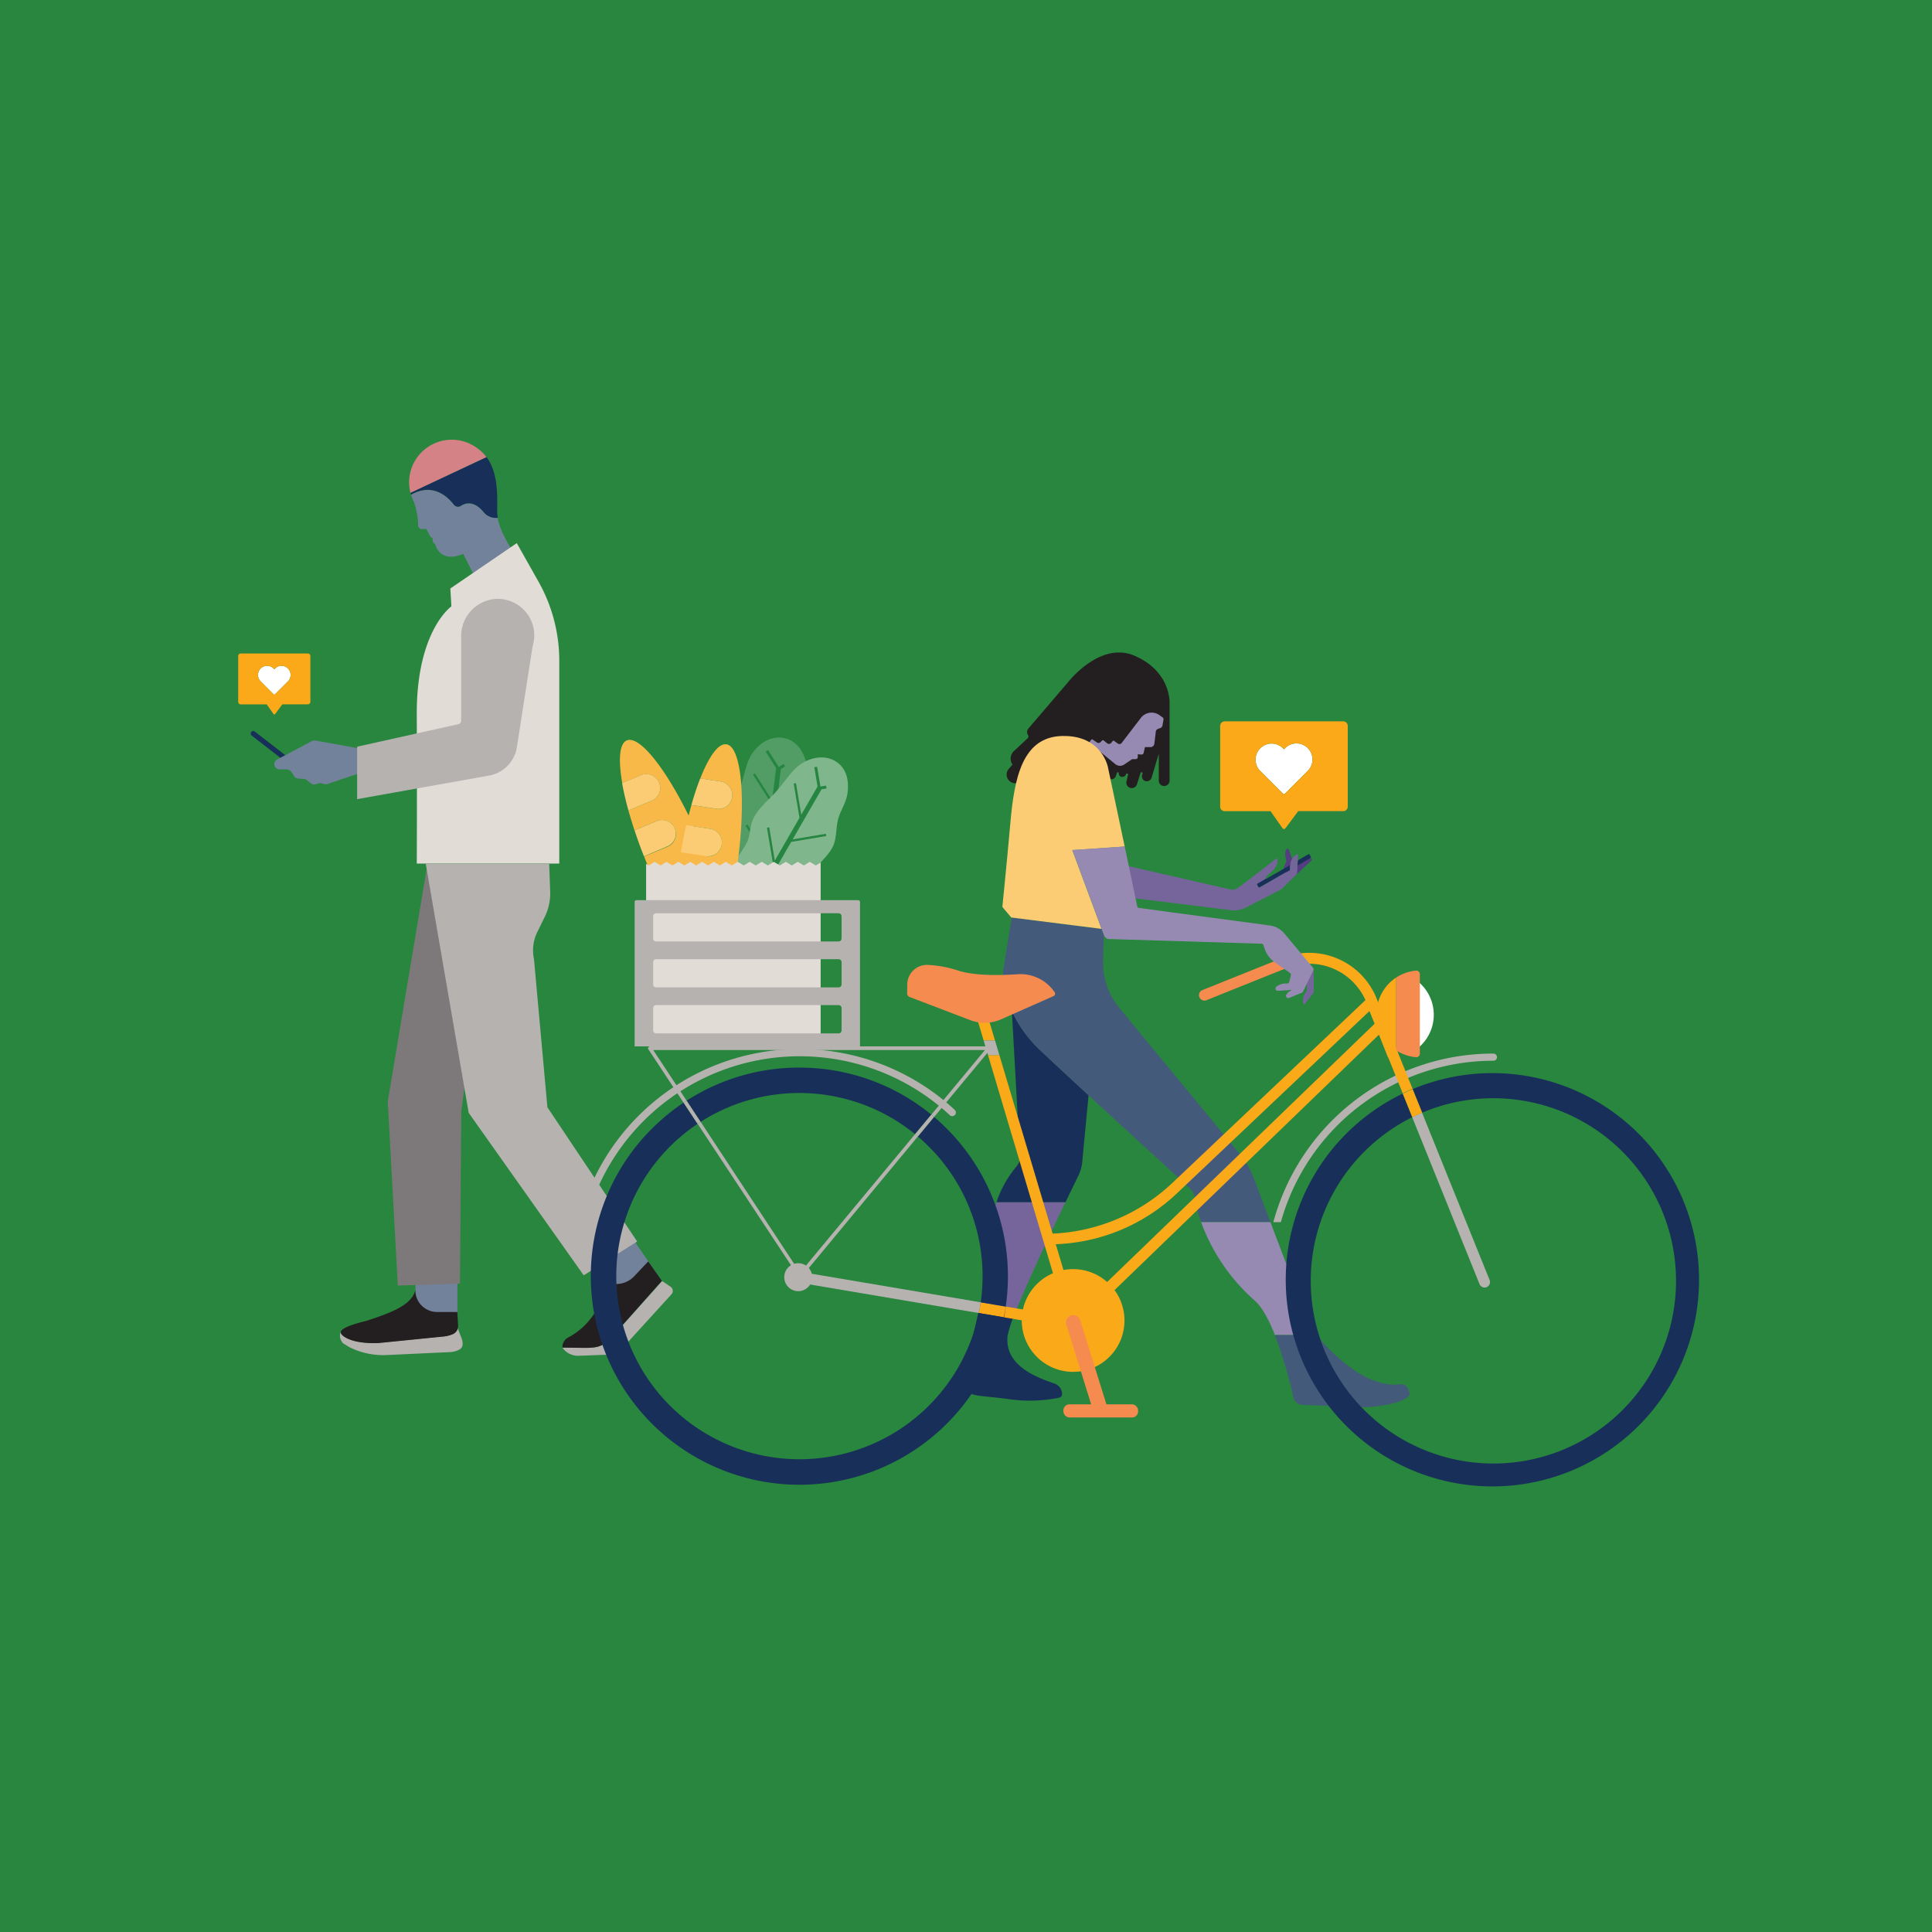 <?xml version="1.0" encoding="UTF-8"?> <svg xmlns="http://www.w3.org/2000/svg" viewBox="0 0 540 540"><defs><style>.cls-1{fill:#28863e;}.cls-2{fill:#fff;}.cls-3{fill:#fba919;}.cls-4{fill:#72829a;}.cls-5{fill:#183059;}.cls-6{fill:#d58287;}.cls-7{fill:#7d797b;}.cls-8{fill:#e2dcd7;}.cls-9{fill:#b6b2b0;}.cls-10{fill:#231f21;}.cls-11{fill:none;}.cls-12{fill:#445a7a;}.cls-13{fill:#978ab2;}.cls-14{fill:#76659a;}.cls-15{fill:#543d80;}.cls-16{fill:#fccc75;}.cls-17{fill:#faa919;}.cls-18{fill:#529d65;}.cls-19{fill:#278542;}.cls-20{fill:#7fb68b;}.cls-21{fill:#f9b948;}.cls-22{fill:#edeae7;}.cls-23{fill:#f58b4e;}</style></defs><g id="BG"><rect class="cls-1" width="540" height="540"></rect></g><g id="Illos"><path class="cls-2" d="M365.48,215.49a4.48,4.48,0,1,0-6.33-6.34,4,4,0,0,0-.28.3,4,4,0,0,0-.28-.3,4.48,4.48,0,1,0-6.34,6.34l6.37,6.37a.39.39,0,0,0,.25.1.37.37,0,0,0,.24-.1Z"></path><path class="cls-3" d="M375.44,201.62H342.3a1.27,1.27,0,0,0-1.26,1.26v22.59a1.26,1.26,0,0,0,1.26,1.26h12.82l3.34,4.76a.5.5,0,0,0,.83,0l3.57-4.77h12.58a1.26,1.26,0,0,0,1.26-1.26V202.88A1.27,1.27,0,0,0,375.44,201.62Zm-16.82,20.24-6.37-6.37a4.48,4.48,0,1,1,6.34-6.34,4,4,0,0,1,.28.3,4,4,0,0,1,.28-.3,4.48,4.48,0,1,1,6.33,6.34l-6.37,6.37a.37.37,0,0,1-.24.1A.39.39,0,0,1,358.62,221.86Z"></path><path class="cls-2" d="M80.42,190.5a2.54,2.54,0,1,0-3.59-3.59,1.29,1.29,0,0,0-.16.17,1.29,1.29,0,0,0-.16-.17,2.54,2.54,0,1,0-3.59,3.59l3.61,3.61a.22.22,0,0,0,.28,0Z"></path><path class="cls-3" d="M86.05,182.65H67.29a.71.71,0,0,0-.71.71v12.79a.71.71,0,0,0,.71.72h7.26l1.89,2.69a.29.29,0,0,0,.47,0l2-2.7h7.12a.72.72,0,0,0,.72-.72V183.36A.71.71,0,0,0,86.05,182.65Zm-9.52,11.46-3.61-3.61a2.54,2.54,0,1,1,3.59-3.59,1.29,1.29,0,0,1,.16.17,1.29,1.29,0,0,1,.16-.17,2.54,2.54,0,1,1,3.59,3.59l-3.61,3.61a.22.22,0,0,1-.28,0Z"></path><rect class="cls-4" x="166.51" y="345.97" width="13.93" height="15.26" transform="translate(515.84 548.3) rotate(145.76)"></rect><rect class="cls-4" x="116.12" y="356.49" width="11.73" height="11.29" transform="translate(243.97 724.26) rotate(-180)"></rect><path class="cls-4" d="M135.16,143.12c-2.7-3.22-5-2.55-6.34-1.71a1.44,1.44,0,0,1-1.92-.29c-4.67-5.92-9.64-4.22-12-2.83a12,12,0,0,0,.79,2,20.45,20.45,0,0,1,1.18,6.52,1.11,1.11,0,0,0,1,1.07l1.32,0,.89,1.71c.19.38.2.49.44.59h0a.7.7,0,0,1,.43.81.66.66,0,0,0,.19.65l.54.55s1.13,5.39,7.79,2.62l2.85,5.62,10.78-6.74s-3.31-4.9-4-8.95A4.36,4.36,0,0,1,135.16,143.12Z"></path><path class="cls-5" d="M139,143.74c-.18-3.36.74-10.88-3-16l-21.26,9.95c.05.2.09.37.15.56,2.4-1.39,7.37-3.09,12,2.83a1.44,1.44,0,0,0,1.92.29c1.29-.84,3.64-1.51,6.34,1.71a4.36,4.36,0,0,0,4,1.63A9,9,0,0,1,139,143.74Z"></path><path class="cls-6" d="M133.61,125.43a11.92,11.92,0,0,0-19.26,9.4,11.27,11.27,0,0,0,.15,1.85l.21,1.07,21.26-10A11.19,11.19,0,0,0,133.61,125.43Z"></path><polygon class="cls-7" points="119.52 241.25 108.38 307.89 111.19 359.31 128.56 358.79 128.93 310.56 133.82 274.38 119.52 241.25"></polygon><path class="cls-8" d="M150.51,162.57l-6.07-10.77-18.57,12.68.3,5s-9.78,6.79-9.68,30.25,0,41.64,0,41.64h39.83V184.69A45,45,0,0,0,150.51,162.57Z"></path><path class="cls-9" d="M153,309.49l-3.75-41.42a11.64,11.64,0,0,1,.94-7.59l2.09-4.25a14.88,14.88,0,0,0,1.5-7l-.28-7.81H119l12,69.62,32.15,45.42L178.09,347Z"></path><rect class="cls-5" x="67.99" y="210.27" width="20.89" height="1.42" rx="0.71" transform="translate(145.72 -3.82) rotate(37.78)"></rect><path class="cls-4" d="M100.86,209.28,88.27,207a2,2,0,0,0-1.21.19l-9.62,5.1a1.44,1.44,0,0,0-.69,1.75h0a1.45,1.45,0,0,0,1.37,1H80a1.84,1.84,0,0,1,1.55.85l.7,1.11a1.32,1.32,0,0,0,1,.59l1.82.16a1.39,1.39,0,0,1,.8.35l1,.85a1.28,1.28,0,0,0,1.2.28l1.14-.32a1,1,0,0,1,.53,0l.9.25a1.4,1.4,0,0,0,.81,0l10.46-3.55Z"></path><path class="cls-9" d="M149.33,177.61a10.23,10.23,0,0,0-10-10.23,10.4,10.4,0,0,0-10.44,10.44v23.59a1,1,0,0,1-.79,1L99.82,208.7h0v14.66h0l36.87-6.58a9.6,9.6,0,0,0,7.79-8l4.38-28.16h0A10.28,10.28,0,0,0,149.33,177.61Z"></path><path class="cls-4" d="M95.16,372.39h0Z"></path><path class="cls-4" d="M95.34,372.79a1.41,1.41,0,0,1-.13-.24A1.41,1.41,0,0,0,95.34,372.79Z"></path><path class="cls-4" d="M95.21,372.54a.56.56,0,0,1,0-.12A.56.56,0,0,0,95.21,372.54Z"></path><path class="cls-9" d="M95.16,372.38h0a0,0,0,0,0,0,0h0a.56.56,0,0,0,0,.12h0a1.41,1.41,0,0,0,.13.24c.83,1.28,4.24,2.9,10.64,2.58l17.64-1.77a9,9,0,0,0,3-.72,2.46,2.46,0,0,0,1.33-1.63c.12.28.23.57.23.57L129,374c.5,1.45.5,2.71-.77,3.3h0a6.68,6.68,0,0,1-2.52.62l-17.67.82a21,21,0,0,1-10.47-2.25l-1.63-1a3.08,3.08,0,0,1-.76-3.19h0Z"></path><path class="cls-4" d="M95.21,372.55h0Z"></path><path class="cls-4" d="M95.16,372.39a0,0,0,0,0,0,0h0A0,0,0,0,1,95.16,372.39Z"></path><path class="cls-10" d="M102.36,369.2c6-2,12.62-4.13,13.73-8.57h0a6.08,6.08,0,0,0,6.08,6.08h5.66l.19,3.54a2.73,2.73,0,0,1-.05,1,2.46,2.46,0,0,1-1.33,1.63,9,9,0,0,1-3,.72L106,375.37c-6.28.32-9.68-1.24-10.59-2.51l0-.07a1.41,1.41,0,0,1-.13-.24h0a.56.56,0,0,1,0-.12h0a0,0,0,0,1,0,0h0v0C94.94,370.85,102.36,369.2,102.36,369.2Z"></path><path class="cls-4" d="M95.16,372.38v0h0Z"></path><polygon class="cls-9" points="172.95 371.56 172.95 371.56 172.95 371.56 172.95 371.56 172.95 371.56"></polygon><polygon class="cls-9" points="172.95 371.56 185.02 358.03 185.04 358.05 185.08 358.11 172.95 371.56"></polygon><path class="cls-11" d="M171.64,372.92c.39-.42.83-.87,1.31-1.36Z"></path><polygon class="cls-11" points="172.95 371.56 185.02 358.03 185.04 358.05 185.08 358.11 172.95 371.56"></polygon><polygon class="cls-11" points="172.95 371.56 172.95 371.56 172.95 371.56 172.95 371.56 172.95 371.56"></polygon><path class="cls-9" d="M171.64,372.92l1.31-1.36h0l12.13-13.45,0-.06,2.23,1.52a1.41,1.41,0,0,1,.34,2.22L173.8,377c-1.34,1.4-2.59,1.7-5.19,1.68l-7,.27a5.37,5.37,0,0,1-4.36-2.19.06.06,0,0,1,.05-.09h6.44C168,376.85,169.08,375.62,171.64,372.92Z"></path><path class="cls-10" d="M166,367.34v0a10.7,10.7,0,0,1-1,1.37A14.23,14.23,0,0,0,166,367.34Z"></path><path class="cls-10" d="M157.19,376.55a.11.11,0,0,0,.1.1l6.15.09c5.54,0,5.78-1.28,9.51-5.18h0L185,358l0,0-3.82-5.43-3.95,4.18a6.91,6.91,0,0,1-10,0h0c.17,1.33.29,2.55.37,3.66a11.21,11.21,0,0,1-1.62,6.91,10.7,10.7,0,0,1-1,1.37,19.06,19.06,0,0,1-6.11,5.11,3.08,3.08,0,0,0-1.49,1.67c-.05.13-.09.27-.13.41A4.2,4.2,0,0,0,157.19,376.55Z"></path><path class="cls-5" d="M281.63,373.3c-1,8.68,8.8,11.88,13.15,13.43a3.11,3.11,0,0,1,2.07,2.93h0a1,1,0,0,1-.82,1,41.24,41.24,0,0,1-13.63.47c-6.49-.94-9.51-.73-11.79-1.87-1.37-.69-2.25-1.57-1.69-3.73,1.11-4.35,3.05-12,4.58-18.87h10.35A35.07,35.07,0,0,0,281.63,373.3Z"></path><path class="cls-5" d="M284.13,326a3.83,3.83,0,0,0,.95-2.77l-2.26-40.59A35.66,35.66,0,0,0,291,293.78c3.29,3.11,8.08,7.55,13.26,12.34l-1.77,18.64a11.31,11.31,0,0,1-1.09,3.86c-.8,1.63-2.07,4.25-3.6,7.43H278.51A30.59,30.59,0,0,1,284.13,326Z"></path><path class="cls-12" d="M378.71,383.09c4.83,3.33,9.66,4.25,12.4,3.83s2.92,2.92,2.92,2.92c-2.25,3.16-12.65,3.49-12.65,3.49L364,392.66a2.62,2.62,0,0,1-2.46-2,130,130,0,0,0-5.23-17.53H368A49.83,49.83,0,0,0,378.71,383.09Z"></path><path class="cls-12" d="M280.41,271.22l2.33-14.65-.09-.1,25.24,3.18.63,1.68-.2,7.26a19.73,19.73,0,0,0,4.49,13.06l33.61,40.79a25.11,25.11,0,0,1,4.13,7.12c1.1,2.94,2.74,7.28,4.54,12H335.71a37.54,37.54,0,0,1-1.78-6.93,4.28,4.28,0,0,0-1.34-2.5c-3.94-3.6-17.09-15.64-28.35-26-5.18-4.79-10-9.23-13.26-12.34a35.66,35.66,0,0,1-8.16-11.16C279.87,276.11,280.41,271.22,280.41,271.22Z"></path><path class="cls-13" d="M365.89,369.61a18.54,18.54,0,0,0,2.13,3.48h-11.7c-1.57-4-3.41-7.49-5.41-9.39a53.94,53.94,0,0,1-15.2-22.11h19.38C359.44,353.1,364.75,367,365.89,369.61Z"></path><path class="cls-14" d="M275.75,353.13a51.73,51.73,0,0,1,2.76-17.08h19.27c-4.3,8.95-10.61,22.34-13.93,30.59H273.5C274.91,360.34,276,354.75,275.75,353.13Z"></path><path class="cls-9" d="M378.11,308.05a63.46,63.46,0,0,1,39.3-13.57,1,1,0,1,1,0,2A61.7,61.7,0,0,0,358,341.6H355.9a63.74,63.74,0,0,1,22.21-33.55Z"></path><path class="cls-15" d="M357.88,245.1l1.67-4.5s-.78-2.15.1-3.3a.32.32,0,0,1,.55.1l1.13,3.28L360,245.1Z"></path><path class="cls-15" d="M359.35,247.2l7.22-6.69a.34.34,0,0,0-.2-.58,3.22,3.22,0,0,0-2.57,1,17.81,17.81,0,0,1-3.21,2.42Z"></path><path class="cls-14" d="M347.5,247.12l9-7a.37.37,0,0,1,.6.26c.07.8-.24,2.33-2.82,4.21l-2,3.1Z"></path><path class="cls-10" d="M283,213.7h0a2.9,2.9,0,0,1,.39-3.77l3.86-3.61a.64.64,0,0,0,.09-.85h0a1.52,1.52,0,0,1,.12-1.87l10.92-12.76s9-11.77,18.75-7.55c10.14,4.38,9.77,13.1,9.77,13.1v21.78a1.53,1.53,0,0,1-1.53,1.53h0a1.49,1.49,0,0,1-1.48-1.49v-7.28a0,0,0,0,0-.09,0l-1.91,6.39a1.43,1.43,0,0,1-1.75,1,1.39,1.39,0,0,1-.89-1.82l.09-.26a.29.29,0,0,0-.12-.36.29.29,0,0,0-.43.15l-1,3.18a1.55,1.55,0,0,1-1.93,1h0a1.54,1.54,0,0,1-1-1.82l.43-1.82a.3.3,0,0,0-.15-.35.3.3,0,0,0-.42.18h0a1.05,1.05,0,0,1-1,.74h-.31a1,1,0,0,1-.71-1,.28.28,0,0,0-.19-.28h0a.26.26,0,0,0-.34.17l-.31.92a1.22,1.22,0,0,1-1.53.78h0a1.21,1.21,0,0,1-.78-1.53l.21-.65a1.86,1.86,0,0,1-2.61-.89l-14.4-3.69-7.24,7.24a2.43,2.43,0,0,1-3.44,0h0a2.43,2.43,0,0,1,0-3.44Z"></path><path class="cls-13" d="M324.91,200.48l-.86-.61a3.78,3.78,0,0,0-5.18.79l-5.36,7a.79.79,0,0,1-1.1.15l-1-.71a.29.29,0,0,0-.39,0l-.45.54a.8.8,0,0,1-1.11.11l-1-.8a.29.29,0,0,0-.38,0l-.49.49a.78.78,0,0,1-1,.08l-1.2-.82a.28.28,0,0,0-.38.06l-.6.79,7.28,6a2.1,2.1,0,0,0,2.53.13l2.24-1.5,1,0a.59.59,0,0,0,.56-.58l0-.79,1,.09a.58.58,0,0,0,.63-.46l.36-1.62h1.55a1.09,1.09,0,0,0,1.09-1l.4-3.32a.94.94,0,0,1,.63-.78l.61-.21a1,1,0,0,0,.62-.73l.3-1.7A.65.65,0,0,0,324.91,200.48Z"></path><path class="cls-16" d="M280.16,253.49s1.16-11.32,2.24-23.47,3.17-24.06,14.49-24.31,12.82,8.91,12.82,8.91l4.65,22-14.64,1,8.17,22-25.24-3.18Z"></path><path class="cls-11" d="M360.53,243.3l-1.66.79,1.66-1Z"></path><path class="cls-5" d="M360.53,243.13l-1.66,1-2.68,1.28-2.53.35,7-4A7.87,7.87,0,0,0,360.53,243.13Z"></path><path class="cls-5" d="M365.68,238.78a.26.26,0,0,1,.35.09l.34.6a.26.26,0,0,1-.09.35l-3.63,2.09.08-1.43Z"></path><path class="cls-14" d="M362.41,238.8a.28.28,0,0,1,.4.27l-.08,1.41-2.1,1.21A3.66,3.66,0,0,1,362.41,238.8Z"></path><path class="cls-14" d="M315,242l29,6.62a2.41,2.41,0,0,0,1.93-.4l2.42-1.75,5.4-.75L351.48,247a.25.25,0,0,0-.09.34l.34.6a.26.26,0,0,0,.35.09l6.79-3.92,1.66-.79v-.17l2.12-1.22-.13,2.33-4.33,4.26-9.92,5.13a7.22,7.22,0,0,1-3.9.78l-29.82-3.68Z"></path><path class="cls-5" d="M358.87,244.09,352.08,248a.26.26,0,0,1-.35-.09l-.34-.6a.25.25,0,0,1,.09-.34l2.18-1.26,2.53-.35Z"></path><path class="cls-14" d="M360.63,241.69l2.1-1.21-.08,1.43-2.12,1.22A7.87,7.87,0,0,1,360.63,241.69Z"></path><polygon class="cls-17" points="272.88 283.93 275.79 283.06 278.11 290.82 274.93 290.82 272.88 283.93"></polygon><path class="cls-17" d="M300.75,366.72l83.89-81,2.11,2.19-85.69,82.78a1.52,1.52,0,0,1-1.06.43,1.2,1.2,0,0,1-.38-.05,1.51,1.51,0,0,1-1.08-1L276.15,294.9h3.18Z"></path><polygon class="cls-9" points="278.11 290.82 279.33 294.9 276.15 294.9 274.93 290.82 278.11 290.82"></polygon><path class="cls-18" d="M224.74,242.94c1.6-3.38.1-3,.87-7.54.35-2.09,1.78-4.49,1.8-7.34,0-2.28-1.29-4.69-1.66-7.38-.32-2.3.33-5-.39-7.55-1.36-4.91-4.14-6.52-6.5-6.9-2.65-.43-6,.66-8.54,4.24-1.71,2.41-2.22,6-3.36,9.6-1,3-2.81,6.17-3.07,9.69-.18,2.35.92,4.53.94,6.48,0,2.43-1,4.65-.72,6.52.34,2.56,2,4.37,2.54,6,1.38,4.14-.46,4.36,2.13,6.28,2.11,1.58,2.14.24,5.22-1.06,1.25-.52,3.33-.52,4.87-2.14,1-1.07,1.19-3.15,2.29-4.88C222,245.66,223.88,244.7,224.74,242.94Z"></path><polygon class="cls-19" points="211.8 255.85 213.84 239.39 208.38 230.79 208.92 230.45 213.97 238.4 215.67 224.7 210.46 216.5 211 216.16 215.8 223.71 216.92 214.68 213.99 210.06 214.66 209.63 217.68 214.37 219.02 213.51 219.45 214.19 218.26 214.95 216.26 230.99 224.21 225.94 224.55 226.48 216.16 231.81 214.43 245.72 222.32 240.7 222.67 241.24 214.32 246.54 213.15 256.02 211.8 255.85"></polygon><path class="cls-20" d="M224.71,248.91c2.79-2.49,1.24-2.69,3.74-6.61,1.14-1.79,3.38-3.44,4.51-6.06.9-2.09.64-4.82,1.34-7.44.6-2.25,2.25-4.47,2.59-7.11.65-5.05-1.28-7.61-3.31-8.89-2.27-1.42-5.77-1.71-9.51.59-2.52,1.55-4.4,4.7-6.84,7.53-2.08,2.42-5,4.6-6.6,7.74-1.08,2.09-.91,4.53-1.65,6.34-.92,2.24-2.7,3.9-3.2,5.72-.68,2.49.13,4.8,0,6.53-.33,4.35-2.11,3.84-.48,6.62,1.33,2.27,1.88,1,5.22,1,1.36,0,3.28.82,5.33-.07,1.36-.59,2.31-2.44,4-3.61C221.13,250.36,223.23,250.2,224.71,248.91Z"></path><polygon class="cls-19" points="207.76 255.77 216.06 241.41 214.37 231.36 215 231.25 216.56 240.54 223.46 228.58 221.84 219 222.47 218.9 223.96 227.72 228.51 219.83 227.6 214.44 228.39 214.31 229.32 219.84 230.89 219.58 231.03 220.37 229.63 220.6 221.55 234.61 230.84 233.04 230.94 233.67 221.14 235.32 214.13 247.46 223.36 245.91 223.47 246.54 213.72 248.18 208.94 256.45 207.76 255.77"></polygon><path class="cls-21" d="M188.62,231.55h0a3.85,3.85,0,0,0-5.05-2.06l-6.23,2.6q-.94-2.9-1.7-5.58l6.52-2.73a3.86,3.86,0,0,0,2.07-5.05h0a3.86,3.86,0,0,0-5-2.07l-5.31,2.22c-1.14-6.55-.81-11.06,1.28-11.93,4.13-1.73,13.53,11.35,21,29.21s10.18,33.74,6.06,35.47c-2.18.91-5.82-2.3-9.87-8.14l5.46-2.29a3.86,3.86,0,0,0,2.07-5.05h0a3.86,3.86,0,0,0-5-2.07l-6.62,2.77c-.91-1.62-1.83-3.34-2.74-5.15l6.28-2.63a3.85,3.85,0,0,0,2.07-5h0a3.86,3.86,0,0,0-5.05-2.07l-6.58,2.76q-.5-1.14-1-2.31c-.43-1-.84-2-1.24-3.06l6.57-2.75A3.86,3.86,0,0,0,188.62,231.55Z"></path><path class="cls-16" d="M184.23,218.73h0a3.86,3.86,0,0,1-2.07,5.05l-6.52,2.73c-.76-2.75-1.35-5.32-1.76-7.63l5.31-2.22A3.86,3.86,0,0,1,184.23,218.73Z"></path><path class="cls-16" d="M183.57,229.49a3.85,3.85,0,0,1,5.05,2.06h0a3.86,3.86,0,0,1-2.07,5L180,239.35c-1-2.48-1.86-4.91-2.64-7.26Z"></path><path class="cls-22" d="M193.84,244h0a3.85,3.85,0,0,1-2.07,5l-6.28,2.63c-1.11-2.21-2.21-4.54-3.28-7l6.58-2.76A3.86,3.86,0,0,1,193.84,244Z"></path><path class="cls-22" d="M199.89,256.15h0a3.86,3.86,0,0,1-2.07,5.05l-5.46,2.29c-1.34-1.94-2.73-4.17-4.13-6.64l6.62-2.77A3.86,3.86,0,0,1,199.89,256.15Z"></path><path class="cls-21" d="M201.73,236.05h0a3.85,3.85,0,0,0-3.24-4.39l-6.67-1c.45-2,.94-3.87,1.44-5.66l7,1.06a3.86,3.86,0,0,0,4.4-3.23h0a3.86,3.86,0,0,0-3.24-4.4l-5.68-.86c2.43-6.19,5.06-9.87,7.3-9.53,4.42.67,5.65,16.73,2.75,35.88s-8.85,34.11-13.27,33.44c-2.33-.35-3.78-5-4.2-12.08l5.86.89a3.86,3.86,0,0,0,4.39-3.24h0a3.86,3.86,0,0,0-3.23-4.39l-7.09-1.07c.06-1.86.17-3.81.33-5.83l6.74,1a3.86,3.86,0,0,0,4.39-3.23h0a3.85,3.85,0,0,0-3.24-4.39L189.4,244c.11-.82.23-1.65.36-2.48.17-1.11.34-2.19.53-3.27l7.05,1.07A3.85,3.85,0,0,0,201.73,236.05Z"></path><path class="cls-16" d="M204.65,222.82h0a3.86,3.86,0,0,1-4.4,3.23l-7-1.06c.78-2.75,1.61-5.24,2.47-7.43l5.68.86A3.86,3.86,0,0,1,204.65,222.82Z"></path><path class="cls-16" d="M198.49,231.66a3.85,3.85,0,0,1,3.24,4.39h0a3.85,3.85,0,0,1-4.39,3.23l-7.05-1.07c.46-2.63,1-5.16,1.53-7.56Z"></path><path class="cls-22" d="M199.7,249.42h0a3.86,3.86,0,0,1-4.39,3.23l-6.74-1c.2-2.46.48-5,.83-7.67l7.06,1.07A3.85,3.85,0,0,1,199.7,249.42Z"></path><path class="cls-22" d="M198.56,262.92h0a3.86,3.86,0,0,1-4.39,3.24l-5.86-.89c-.14-2.36-.16-5-.07-7.81l7.09,1.07A3.86,3.86,0,0,1,198.56,262.92Z"></path><path class="cls-2" d="M393.83,273.5a.45.45,0,0,1,.68-.39,12,12,0,0,1,0,21.05.46.46,0,0,1-.68-.4Z"></path><polygon class="cls-8" points="182.98 240.88 184.64 241.9 186.29 240.88 187.95 241.9 189.61 240.88 191.27 241.9 192.92 240.88 194.58 241.9 196.24 240.88 197.9 241.9 199.55 240.88 201.21 241.9 202.87 240.88 204.53 241.9 206.21 240.88 207.88 241.9 209.56 240.88 211.24 241.9 212.92 240.88 214.6 241.9 216.28 240.88 217.95 241.9 219.63 240.88 221.31 241.9 222.99 240.88 224.67 241.9 226.35 240.88 228.03 241.9 229.37 241.09 229.37 291.37 180.59 291.37 180.59 241.45 181.32 241.9 182.98 240.88"></polygon><path class="cls-9" d="M165.78,333.51a1,1,0,0,0,.93-.62,61.67,61.67,0,0,1,98.75-21.2,1,1,0,0,0,1.44-.06,1,1,0,0,0-.06-1.43,63.72,63.72,0,0,0-102,21.89,1,1,0,0,0,.54,1.34A1.14,1.14,0,0,0,165.78,333.51Z"></path><path class="cls-11" d="M437.33,311a51.1,51.1,0,1,1-42.6,1.26l18.82,46.65a1.53,1.53,0,1,0,2.83-1.14L397.5,311a51.34,51.34,0,0,1,39.83,0Z"></path><path class="cls-5" d="M381.22,322a51.05,51.05,0,1,0,16.28-11l-2.66-6.59a57.76,57.76,0,1,1-2.78,1.25l2.67,6.6A51,51,0,0,0,381.22,322Z"></path><path class="cls-9" d="M415.53,359.76a1.53,1.53,0,0,1-2-.85l-18.82-46.65q1.35-.66,2.76-1.26h0l18.88,46.77A1.54,1.54,0,0,1,415.53,359.76Z"></path><path class="cls-17" d="M293.14,344.83a51.9,51.9,0,0,0,34.54-14.2l56.25-53.26,10.91,27-.12,0c-.9.38-1.79.79-2.66,1.21l-9.28-23-53.86,51a51.94,51.94,0,0,1-34.54,14.2l-1.17,0-.07-3Z"></path><path class="cls-17" d="M394.84,304.41,397.5,311h0q-1.41.6-2.76,1.26l-2.67-6.6c.87-.42,1.76-.83,2.66-1.21Z"></path><path class="cls-11" d="M223.54,358.54l50,8.47a50.21,50.21,0,0,1-3,9.61,51.27,51.27,0,1,1,4-19.92,52.2,52.2,0,0,1-.52,7.31l-50.05-8.47Z"></path><path class="cls-17" d="M288,366.36l-.51,3-6.86-1.16c.2-1,.37-2,.52-3Z"></path><path class="cls-9" d="M223.54,358.54l.51-3L274.1,364c-.14,1-.32,2-.52,3Z"></path><path class="cls-17" d="M274.1,364l7,1.19c-.15,1-.32,2-.52,3l-7-1.19C273.78,366,274,365,274.1,364Z"></path><path class="cls-23" d="M336.63,279.67a1.65,1.65,0,0,0,.57-.11l22.11-8.88q.69-.29,1.41-.51a1.52,1.52,0,1,0-.93-2.9,17,17,0,0,0-1.64.6l-22.09,8.86a1.53,1.53,0,0,0,.57,2.94Z"></path><path class="cls-17" d="M387.91,295.43l2.83-1.14-6-15.28a20.29,20.29,0,0,0-24.95-11.74l.93,2.9a17.26,17.26,0,0,1,21.2,10Z"></path><path class="cls-11" d="M223.43,305.51A51,51,0,0,1,255.76,317l-32.15,38.72-27.79-42.15a51.57,51.57,0,0,1,7.68-4.05A50.88,50.88,0,0,1,223.43,305.51Z"></path><path class="cls-11" d="M275.29,293.49l-15,18.05A58.37,58.37,0,0,0,200.74,303a59,59,0,0,0-8.83,4.66l-9.33-14.15Z"></path><path class="cls-5" d="M223.43,298.4a58,58,0,0,1,36.87,13.14L255.76,317a51.27,51.27,0,0,0-52.26-7.48,51.57,51.57,0,0,0-7.68,4.05l-3.91-5.94a59,59,0,0,1,8.83-4.66A57.89,57.89,0,0,1,223.43,298.4Z"></path><path class="cls-5" d="M264.65,315.48a58.48,58.48,0,0,1,16.46,49.72l-7-1.19a52.2,52.2,0,0,0,.52-7.31,51.07,51.07,0,0,0-15-36.2c-1-1-2-1.94-3.08-2.84l4.54-5.47Q262.93,313.75,264.65,315.48Z"></path><path class="cls-5" d="M169.72,334a57.76,57.76,0,0,1,12.49-18.53,59,59,0,0,1,8.85-7.28l3.91,5.93a52.1,52.1,0,0,0-7.74,6.37,51.19,51.19,0,1,0,83.36,56.12,50.21,50.21,0,0,0,3-9.61l7,1.19a58.4,58.4,0,0,1-34.47,42.21,58.31,58.31,0,0,1-76.4-76.4Z"></path><path class="cls-9" d="M275.29,293.49H182.58l9.33,14.15-.85.56-9.85-14.94a.51.51,0,0,1,0-.52.52.52,0,0,1,.45-.27h94.73a.51.51,0,0,1,.46.3.49.49,0,0,1-.07.54l-15.68,18.88-.78-.65Z"></path><path class="cls-9" d="M223.61,355.73,255.76,317l.78.65L224,356.91a.53.53,0,0,1-.39.18h0a.51.51,0,0,1-.4-.23L195,314.13l.85-.55Z"></path><path class="cls-9" d="M191.91,307.64l3.91,5.94-.85.55-3.91-5.93Z"></path><path class="cls-9" d="M260.3,311.54l.78.65-4.54,5.47-.78-.65Z"></path><circle class="cls-17" cx="299.94" cy="369.08" r="14.36"></circle><path class="cls-23" d="M307.54,395.9a2.08,2.08,0,0,0,.6-.09,2,2,0,0,0,1.34-2.55L301.92,369a2,2,0,0,0-3.88,1.2l7.56,24.31A2,2,0,0,0,307.54,395.9Z"></path><rect class="cls-23" x="297.22" y="392.51" width="20.89" height="3.68" rx="1.69" transform="translate(615.33 788.7) rotate(-180)"></rect><circle class="cls-9" cx="223.11" cy="356.98" r="3.91"></circle><path class="cls-9" d="M177.38,252.12v40.35h63V252.12a.52.52,0,0,0-.52-.52h-62A.52.52,0,0,0,177.38,252.12Zm5.18,29.64a.83.83,0,0,1,.83-.83h51a.84.84,0,0,1,.84.83V288a.85.85,0,0,1-.84.84h-51a.84.84,0,0,1-.83-.84Zm0-12.83a.83.83,0,0,1,.83-.83h51a.84.84,0,0,1,.84.83v6.21a.84.84,0,0,1-.84.83h-51a.83.83,0,0,1-.83-.83Zm0-12.83a.84.84,0,0,1,.83-.84h51a.85.85,0,0,1,.84.84v6.21a.84.84,0,0,1-.84.83h-51a.83.83,0,0,1-.83-.83Z"></path><path class="cls-17" d="M384.75,283.38a12.15,12.15,0,0,1,5.49-10.16v20.31A12.12,12.12,0,0,1,384.75,283.38Z"></path><path class="cls-23" d="M395.85,271.29a1,1,0,0,1,1,1v22.26a1,1,0,0,1-1,.95,12.06,12.06,0,0,1-5.61-1.93V273.22A12.17,12.17,0,0,1,395.85,271.29Z"></path><path class="cls-23" d="M253.58,275.13a5.52,5.52,0,0,1,5.63-5.44h0a31.53,31.53,0,0,1,8.93,1.7c2.78.81,7.72,1.49,16.29.91a11.55,11.55,0,0,1,10.33,5,.75.75,0,0,1-.31,1.12l-14.69,6.5a11.23,11.23,0,0,1-8.56.22l-16.93-6.46a1.1,1.1,0,0,1-.72-1.05Z"></path><path class="cls-14" d="M367.14,271l.09,6.08a.77.77,0,0,1-.16.48l-2.36,3.06a.23.23,0,0,1-.41-.08,3.85,3.85,0,0,1,.85-3.41.5.5,0,0,0,.1-.31v-2.62Z"></path><path class="cls-13" d="M314.36,236.59l3.5,16.74a.69.69,0,0,0,.29.42l36.75,4.92a6.46,6.46,0,0,1,4.09,2.25l8,9.58a.66.66,0,0,1,.09.7l-2.88,5.95a.63.63,0,0,1-.33.31l-3.49,1.45a.64.64,0,0,1-.77-1,3.64,3.64,0,0,1,1.3-1.11.06.06,0,0,0,0-.11l-3.71.25a.65.65,0,0,1-.53-1.08,4,4,0,0,1,3.05-.95.65.65,0,0,0,.65-.5l.43-1.8a.64.64,0,0,0-.25-.68l-4.28-3a7.5,7.5,0,0,1-2.76-3.64l-.39-1.14a.64.64,0,0,0-.35-.37l-43.16-1.33a2,2,0,0,1-1.09-1.17l-8.8-23.71Z"></path></g></svg> 